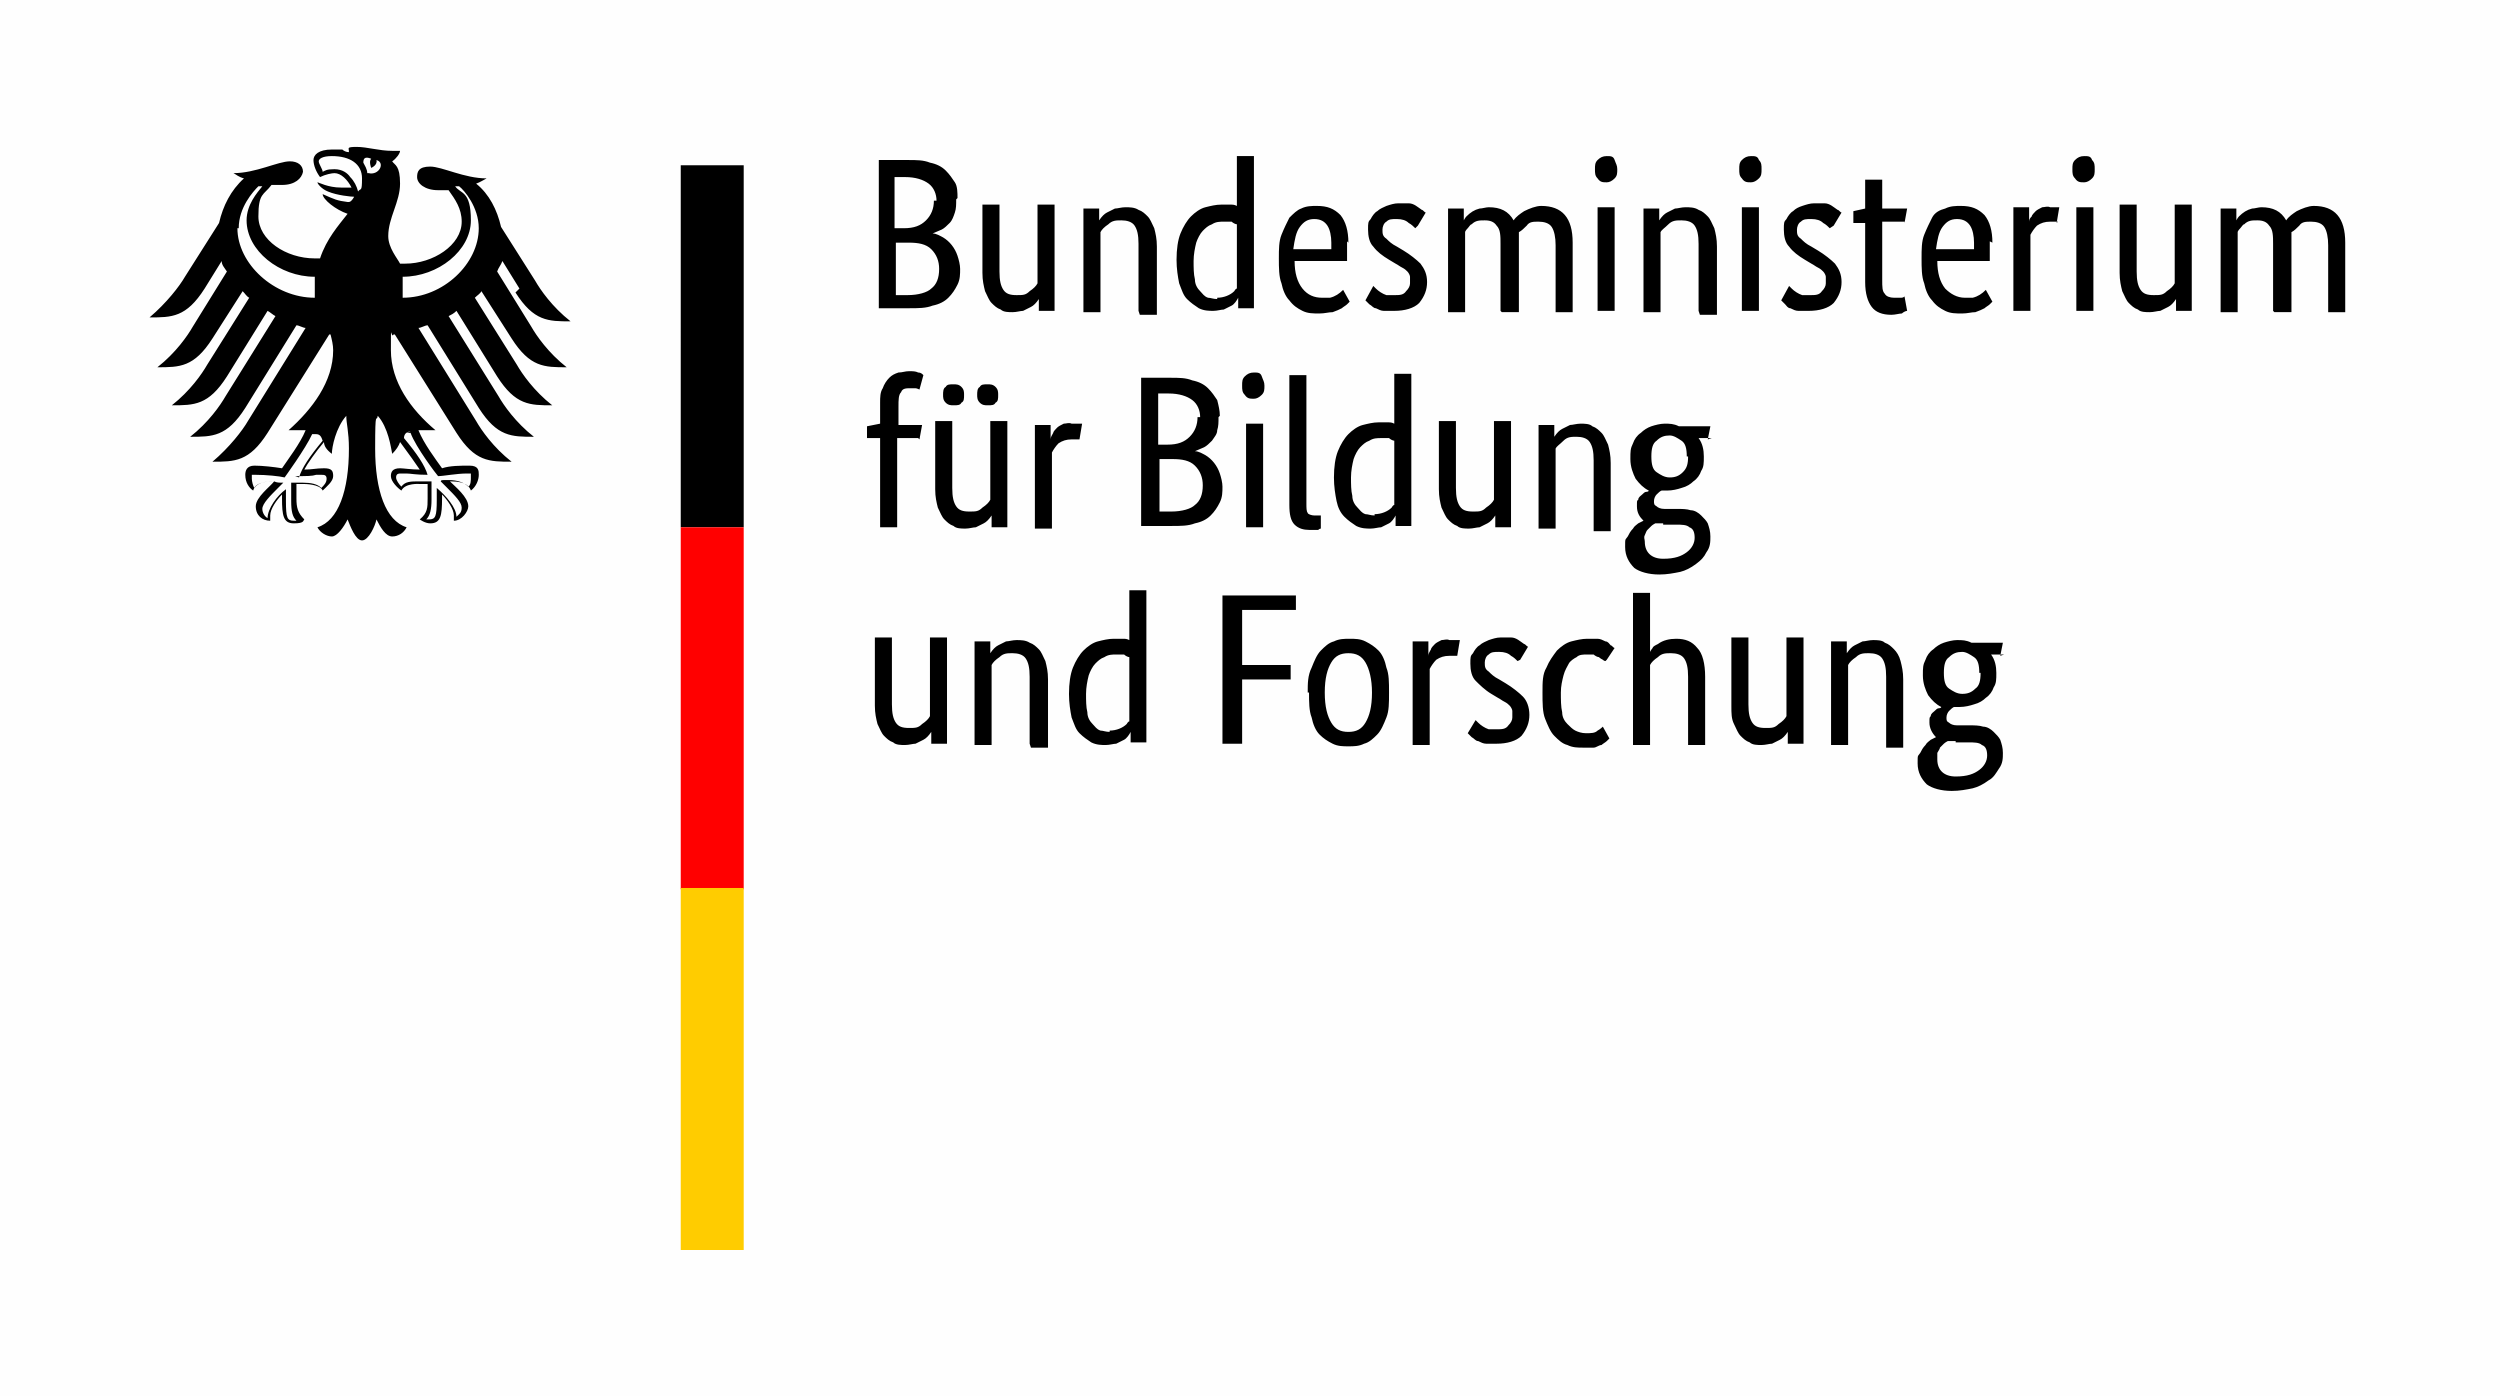 <?xml version="1.0" encoding="UTF-8"?>
<svg id="svg-logo-bmbf" xmlns="http://www.w3.org/2000/svg" version="1.1" viewBox="0 0 190.6 106.4">
  <defs>
    <style>
      .cls-1 {
        fill: #fc0;
      }

      .cls-1, .cls-2, .cls-3, .cls-4 {
        stroke-width: 0px;
      }

      .cls-2 {
        fill: #000;
      }

      .cls-3 {
        fill: #fefefe;
      }

      .cls-4 {
        fill: red;
      }
    </style>
  </defs>
  <rect class="cls-3" width="190.6" height="106.4"/>
  <path class="cls-2" d="M72.9,15.2c0,.4,0,.7-.1,1s-.2.6-.4.8c-.2.2-.4.4-.6.5-.2.1-.5.2-.7.3h0c.3,0,.6.2.8.3.5.3.9.8,1.1,1.4.1.3.2.7.2,1,0,.4,0,.8-.2,1.2-.2.4-.4.7-.7,1-.3.3-.7.5-1.2.6-.5.2-1.1.2-1.8.2h-2.3v-11.3h2.2c.7,0,1.2,0,1.7.2.5.1.9.3,1.2.6.3.3.5.6.7.9s.2.8.2,1.2ZM71.4,15.3c0-.5-.2-1-.6-1.3-.4-.3-1-.5-1.8-.5h-.8v3.9h.7c.8,0,1.3-.2,1.7-.6.4-.4.6-.9.6-1.5ZM71.6,20.5c0-.6-.2-1.1-.6-1.5-.4-.4-1-.5-1.7-.5h-1v4h.9c.8,0,1.5-.2,1.8-.5.4-.3.6-.8.6-1.5ZM80.4,23.7h-1.2v-.9h0c-.2.3-.4.5-.6.6-.2.1-.4.2-.6.3-.2,0-.5.1-.8.1s-.7,0-.9-.2c-.3-.1-.5-.3-.7-.5-.2-.2-.3-.5-.5-.9-.1-.4-.2-.8-.2-1.4v-5.2h1.3v5.1c0,.7.1,1.1.3,1.4.2.3.5.4,1,.4s.7,0,1-.3c.3-.2.5-.4.6-.6v-6h1.3v7.9h0ZM86.8,23.7v-5.1c0-.7-.1-1.1-.3-1.4-.2-.3-.6-.4-1-.4s-.7,0-1,.3c-.3.2-.5.4-.6.6v6.1h-1.3v-7.9h1.2v.9h0c.2-.3.4-.5.6-.6.2-.1.4-.2.6-.3.2,0,.5-.1.8-.1s.7,0,1,.2c.3.1.5.3.7.5.2.2.3.5.5.9.1.4.2.8.2,1.4v5.2h-1.3,0ZM89.7,19.8c0-.8.1-1.5.3-2,.2-.5.5-1,.8-1.3s.7-.6,1.1-.7c.4-.1.8-.2,1.2-.2.3,0,.5,0,.7,0s.3,0,.5.1v-3.8h1.3c0-.1,0,11.6,0,11.6h-1.2v-.8h0c-.1.2-.3.5-.5.6-.2.1-.4.2-.6.3-.2,0-.5.1-.8.1s-.7,0-1.1-.2c-.3-.2-.6-.4-.9-.7-.3-.3-.4-.7-.6-1.2-.1-.5-.2-1.1-.2-1.8h0ZM92.8,22.7c.5,0,1-.2,1.3-.5,0,0,.1-.2.2-.2v-4.9c-.1,0-.3-.1-.4-.2-.2,0-.4,0-.6,0-.3,0-.6,0-.9.2-.3.1-.5.3-.7.5-.2.2-.4.6-.5.9-.1.4-.2.9-.2,1.4s0,1,.1,1.4c0,.4.2.7.4.9.2.2.3.4.6.5.2,0,.4.1.7.1ZM102.7,18.4c0,.3,0,.6,0,.9,0,.2,0,.4,0,.6h-4c0,.9.2,1.6.6,2.1s.9.7,1.5.7.4,0,.6,0c.4-.1.7-.3,1-.6l.5.9c0,0-.1.1-.2.2-.1.1-.3.2-.4.3-.2.1-.4.2-.7.3-.3,0-.6.1-1,.1-.5,0-.9,0-1.3-.2-.4-.2-.7-.4-1-.8-.3-.3-.5-.8-.6-1.3-.2-.5-.2-1.2-.2-1.9s0-1.3.2-1.8c.2-.5.4-.9.6-1.3.3-.3.6-.6.9-.7.4-.2.8-.2,1.2-.2.8,0,1.3.2,1.8.7.4.5.6,1.2.6,2.1h0ZM100.2,16.7c-.5,0-.8.2-1.1.6-.3.4-.4,1-.5,1.7h2.9c0,0,0-.1,0-.2,0-.1,0-.2,0-.3,0-.5-.1-1-.3-1.3-.2-.3-.5-.5-1-.5ZM107.9,17.4c-.1-.1-.3-.3-.5-.4-.2-.2-.5-.3-.9-.3s-.6,0-.8.2c-.2.1-.3.4-.3.6,0,.3,0,.5.3.7.2.2.4.4.8.6l.5.3c.5.3,1,.7,1.3,1,.3.4.5.8.5,1.4s-.2,1.1-.6,1.6c-.4.4-1.1.6-1.9.6s-.6,0-.8,0c-.2,0-.4-.1-.6-.2-.2,0-.3-.2-.5-.3-.1-.1-.2-.2-.3-.3l.6-1.1c0,0,.1.1.2.2.2.2.5.4.8.5.2,0,.4,0,.6,0,.4,0,.7,0,.9-.3.2-.2.3-.4.3-.6,0-.2,0-.3,0-.5,0-.1-.1-.3-.2-.4-.1-.1-.2-.2-.4-.3-.2-.1-.3-.2-.5-.3l-.5-.3c-.5-.3-.9-.6-1.2-1-.3-.3-.4-.8-.4-1.3s0-.6.2-.8c.1-.2.3-.5.5-.6.2-.2.5-.3.7-.4.3-.1.6-.2.9-.2.3,0,.5,0,.8,0,.4,0,.7.3,1,.5.1,0,.2.2.3.2,0,0-.6,1-.6,1ZM114.4,23.7v-5.1c0-.6,0-1.1-.3-1.4-.2-.3-.5-.4-.9-.4-.4,0-.7,0-1,.3-.1,0-.2.2-.3.3,0,0-.2.2-.2.3v6.1h-1.3v-7.9h1.2v.9h0c0,0,.1-.2.2-.3.3-.3.6-.5,1-.6.2,0,.5-.1.7-.1.9,0,1.5.3,1.9,1,.2-.3.5-.5.8-.7.4-.2.9-.4,1.3-.4,1.6,0,2.4.9,2.4,2.8v5.3h-1.3v-5.1c0-.6-.1-1.1-.3-1.4-.2-.3-.6-.4-1-.4s-.7,0-.9.3c-.2.2-.4.4-.6.5,0,.1,0,.2,0,.4,0,.1,0,.3,0,.4v5.3h-1.3,0ZM123.1,23.7h-1.3v-7.9h1.3v7.9ZM122.5,13.9c-.3,0-.5,0-.7-.3-.2-.2-.2-.4-.2-.7s0-.5.2-.7.4-.3.7-.3.5,0,.6.3.2.4.2.7,0,.5-.2.7c-.2.2-.4.3-.6.3ZM129.5,23.7v-5.1c0-.7-.1-1.1-.3-1.4-.2-.3-.6-.4-1-.4s-.7,0-1,.3-.5.4-.6.6v6.1h-1.3v-7.9h1.2v.9h0c.2-.3.4-.5.6-.6.2-.1.4-.2.6-.3.2,0,.5-.1.8-.1s.7,0,1,.2c.3.1.5.3.7.5.2.2.3.5.5.9.1.4.2.8.2,1.4v5.2s-1.3,0-1.3,0ZM134.1,23.7h-1.3v-7.9h1.3v7.9h0ZM133.5,13.9c-.3,0-.5,0-.7-.3-.2-.2-.2-.4-.2-.7s0-.5.2-.7.4-.3.7-.3.5,0,.6.3c.2.2.2.4.2.7s0,.5-.2.7c-.2.2-.4.3-.6.3h0ZM139.5,17.4c-.1-.1-.3-.3-.5-.4-.2-.2-.5-.3-.9-.3s-.6,0-.8.2c-.2.1-.3.4-.3.6,0,.3,0,.5.3.7.2.2.4.4.8.6l.5.3c.5.3,1,.7,1.3,1,.3.4.5.8.5,1.4s-.2,1.1-.6,1.6c-.4.4-1.1.6-1.9.6s-.6,0-.8,0c-.2,0-.4-.1-.6-.2-.2,0-.3-.2-.4-.3-.1-.1-.2-.2-.3-.3l.6-1.1c0,0,.1.1.2.2.2.2.5.4.8.5.2,0,.4,0,.6,0,.4,0,.7,0,.9-.3.2-.2.3-.4.3-.6,0-.2,0-.3,0-.5,0-.1-.1-.3-.2-.4-.1-.1-.2-.2-.4-.3-.2-.1-.3-.2-.5-.3l-.5-.3c-.5-.3-.9-.6-1.2-1-.3-.3-.4-.8-.4-1.3s0-.6.2-.8c.1-.2.3-.5.5-.6.2-.2.4-.3.7-.4.3-.1.6-.2.9-.2.3,0,.5,0,.8,0,.4,0,.7.3,1,.5.1,0,.2.2.3.2,0,0-.6,1-.6,1ZM145.2,16.9h-1.7v4.4c0,.6,0,.9.2,1.1.1.2.4.3.7.3s.4,0,.5,0c.1,0,.2,0,.3-.1l.2,1.1c-.1,0-.3.1-.4.2-.2,0-.5.1-.8.1-.7,0-1.2-.2-1.5-.6-.3-.4-.5-1-.5-1.9v-4.5h-.9v-.9l.9-.2v-2.2h1.3v2.2h1.9l-.2,1.1h0ZM151.7,18.4c0,.3,0,.6,0,.9,0,.2,0,.4,0,.6h-4c0,.9.2,1.6.6,2.1.4.4.9.7,1.5.7s.4,0,.6,0c.4-.1.7-.3,1-.6l.5.9c0,0-.1.1-.2.2-.1.1-.3.2-.4.3-.2.1-.4.2-.7.3-.3,0-.6.1-1,.1-.5,0-.9,0-1.3-.2-.4-.2-.7-.4-1-.8-.3-.3-.5-.8-.6-1.3-.2-.5-.2-1.2-.2-1.9s0-1.3.2-1.8c.2-.5.4-.9.6-1.3s.6-.6,1-.7c.4-.2.8-.2,1.2-.2.8,0,1.3.2,1.8.7.4.5.6,1.2.6,2.1h0ZM149.2,16.7c-.5,0-.8.2-1.1.6-.3.4-.4,1-.5,1.7h2.9c0,0,0-.1,0-.2,0-.1,0-.2,0-.3,0-.5-.1-1-.3-1.3-.2-.3-.5-.5-1-.5h0ZM156.9,16.9c0,0-.1,0-.2,0-.1,0-.3,0-.4,0-.4,0-.7.1-1,.3-.2.2-.4.5-.5.7v5.8h-1.3v-7.9h1.2v1.1h0c0-.2.1-.3.2-.4,0-.1.2-.3.3-.4.1-.1.3-.2.5-.3.2,0,.4-.1.6,0,.2,0,.3,0,.4,0,.1,0,.2,0,.3,0l-.2,1.2h0ZM159.6,23.7h-1.3v-7.9h1.3v7.9h0ZM158.9,13.9c-.3,0-.5,0-.7-.3-.2-.2-.2-.4-.2-.7s0-.5.2-.7.4-.3.7-.3.5,0,.6.3c.2.2.2.4.2.7s0,.5-.2.7c-.2.2-.4.3-.6.3h0ZM167.1,23.7h-1.2v-.9h0c-.2.3-.4.5-.6.6-.2.1-.4.2-.6.3-.2,0-.5.1-.8.1s-.7,0-.9-.2c-.3-.1-.5-.3-.7-.5-.2-.2-.3-.5-.5-.9-.1-.4-.2-.8-.2-1.4v-5.2h1.3v5.1c0,.7.1,1.1.3,1.4.2.3.5.4,1,.4s.7,0,1-.3c.3-.2.5-.4.6-.6v-6h1.3v7.9h0ZM173.3,23.7v-5.1c0-.6,0-1.1-.3-1.4-.2-.3-.5-.4-.9-.4-.4,0-.7,0-1,.3-.1,0-.2.2-.3.3,0,0-.2.2-.2.3v6.1h-1.3v-7.9h1.2v.9h0c0,0,.1-.2.2-.3.3-.3.6-.5,1-.6.2,0,.5-.1.7-.1.9,0,1.5.3,1.9,1,.2-.3.5-.5.8-.7.4-.2.9-.4,1.3-.4,1.6,0,2.4.9,2.4,2.8v5.3h-1.3v-5.1c0-.6-.1-1.1-.3-1.4-.2-.3-.6-.4-1-.4s-.7,0-.9.3c-.2.2-.4.4-.6.5,0,.1,0,.2,0,.4,0,.1,0,.3,0,.4v5.3h-1.3ZM70,33.4h-1.6v6.8h-1.3v-6.8h-1v-.9l1-.2v-1.6c0-.4,0-.8.2-1.1.1-.3.3-.6.5-.8.2-.2.4-.3.7-.4.3,0,.5-.1.8-.1s.5,0,.7.1c.2,0,.3.1.4.2l-.3,1.1c0,0-.2-.1-.3-.1-.1,0-.3,0-.4,0-.3,0-.6,0-.7.3-.2.2-.2.6-.2,1.1v1.4h1.8s-.2,1.1-.2,1.1ZM76.8,40.2h-1.2v-.9h0c-.2.3-.4.5-.6.6-.2.1-.4.2-.6.3-.2,0-.5.1-.8.1s-.7,0-.9-.2c-.3-.1-.5-.3-.7-.5-.2-.2-.3-.5-.5-.9-.1-.4-.2-.8-.2-1.4v-5.2h1.3v5.1c0,.7.1,1.1.3,1.4.2.3.5.4,1,.4s.7,0,1-.3c.3-.2.5-.4.6-.6v-6h1.3v7.9h0ZM73.5,30.1c0,.3,0,.5-.2.6-.1.2-.3.2-.6.2-.2,0-.4,0-.6-.2-.2-.2-.2-.4-.2-.6s0-.5.2-.6c.1-.2.3-.2.6-.2.2,0,.4,0,.6.2s.2.4.2.6ZM76.1,30.1c0,.3,0,.5-.2.6-.1.2-.3.2-.6.2-.2,0-.4,0-.6-.2-.2-.2-.2-.4-.2-.6s0-.5.2-.6c.1-.2.3-.2.6-.2.2,0,.4,0,.6.2s.2.4.2.6h0ZM82.3,33.5c0,0-.1,0-.2,0-.1,0-.3,0-.4,0-.4,0-.7.1-1,.3-.2.2-.4.5-.5.7v5.8h-1.3v-7.9h1.2v1.1h0c0-.2.1-.3.2-.5,0-.1.2-.3.3-.4.1-.1.3-.2.5-.3.2,0,.4-.1.6,0,.2,0,.3,0,.5,0,.1,0,.2,0,.3,0,0,0-.2,1.2-.2,1.2ZM92.9,31.8c0,.4,0,.7-.1,1,0,.3-.2.5-.4.8-.2.2-.4.4-.6.5-.2.1-.5.2-.7.3h0c.3,0,.6.2.8.3.5.3.9.8,1.1,1.4.1.3.2.7.2,1,0,.4,0,.8-.2,1.2-.2.4-.4.7-.7,1-.3.3-.7.5-1.2.6-.5.2-1.1.2-1.8.2h-2.3v-11.3h2.2c.7,0,1.2,0,1.7.2.5.1.9.3,1.2.6s.5.6.7.9c.1.4.2.8.2,1.2h0ZM91.5,31.8c0-.5-.2-1-.6-1.3-.4-.3-1-.5-1.8-.5h-.8v3.9h.7c.8,0,1.3-.2,1.7-.6.4-.4.6-.9.6-1.5ZM91.7,37c0-.6-.2-1.1-.6-1.5-.4-.4-1-.5-1.7-.5h-1v4h.9c.8,0,1.5-.2,1.8-.5.4-.3.6-.8.6-1.5ZM96.3,40.2h-1.3v-7.9h1.3v7.9ZM95.6,30.4c-.3,0-.5,0-.7-.3-.2-.2-.2-.4-.2-.7s0-.5.2-.7c.2-.2.4-.3.7-.3s.5,0,.6.3.2.4.2.7,0,.5-.2.7c-.2.2-.4.3-.6.3ZM99.6,38.4c0,.3,0,.6.1.7,0,.1.3.2.5.2s.2,0,.3,0c0,0,.1,0,.2,0v1c0,0-.1,0-.2.1-.2,0-.5,0-.7,0-.4,0-.8-.1-1.1-.4s-.4-.8-.4-1.5v-9.9h1.3c0-.1,0,9.8,0,9.8ZM101.7,36.4c0-.8.1-1.5.3-2,.2-.5.5-1,.8-1.3s.7-.6,1.1-.7c.4-.1.8-.2,1.2-.2.3,0,.5,0,.7,0s.3,0,.5.1v-3.8h1.3c0-.1,0,11.6,0,11.6h-1.2v-.8h0c-.1.2-.3.5-.5.6-.2.1-.4.2-.6.3-.2,0-.5.1-.8.1s-.7,0-1.1-.2c-.3-.2-.6-.4-.9-.7-.3-.3-.5-.7-.6-1.2-.1-.5-.2-1.1-.2-1.8ZM104.8,39.2c.5,0,1-.2,1.3-.5,0,0,.1-.2.2-.2v-4.9c-.1,0-.3-.1-.4-.2-.2,0-.4,0-.6,0-.3,0-.6,0-.9.2-.3.1-.5.3-.7.5-.2.2-.4.6-.5.9-.1.4-.2.9-.2,1.4s0,1,.1,1.4c0,.4.2.7.4.9.2.2.3.4.6.5.2,0,.4.1.7.1h0ZM115.2,40.2h-1.2v-.9h0c-.2.3-.4.5-.6.6-.2.1-.4.2-.6.3-.2,0-.5.1-.8.1s-.7,0-.9-.2c-.3-.1-.5-.3-.7-.5-.2-.2-.3-.5-.5-.9-.1-.4-.2-.8-.2-1.4v-5.2h1.3v5.1c0,.7.1,1.1.3,1.4.2.3.5.4,1,.4s.7,0,1-.3c.3-.2.5-.4.6-.6v-6h1.3v7.9h0ZM121.5,40.2v-5.1c0-.7-.1-1.1-.3-1.4-.2-.3-.6-.4-1-.4s-.7,0-1,.3-.5.4-.6.6v6.1h-1.3v-7.9h1.2v.9h0c.2-.3.4-.5.6-.6.2-.1.4-.2.6-.3.2,0,.5-.1.8-.1s.7,0,.9.2c.3.1.5.3.7.5s.3.5.5.9c.1.4.2.8.2,1.4v5.2h-1.3,0ZM130.5,33.4h-1c.3.4.4.9.4,1.4s0,.8-.2,1.1c-.1.3-.3.6-.6.8-.2.2-.5.4-.9.5-.3.1-.7.2-1.1.2h-.2c0,0-.1,0-.2,0-.1,0-.3.2-.4.3-.1.1-.2.3-.2.5,0,.2,0,.3.2.4.1.1.3.2.6.2h1c.3,0,.7,0,1,.1.3,0,.6.2.8.4.2.2.4.4.5.6.1.3.2.6.2,1s0,.8-.3,1.2c-.2.4-.4.6-.8.9-.4.3-.8.5-1.2.6-.5.1-1,.2-1.6.2-.8,0-1.5-.2-1.9-.5-.4-.4-.7-.9-.7-1.6s0-.5.2-.8c.1-.2.2-.4.4-.6.1-.2.3-.3.4-.4l.4-.2h0c-.3-.3-.5-.6-.5-1.1s0-.4.1-.5c0-.2.2-.3.3-.4s.2-.2.3-.2c0,0,.2,0,.2-.1h0c-.4-.2-.7-.5-1-.9-.2-.4-.4-.9-.4-1.5s0-.8.2-1.2c.1-.3.3-.6.6-.8.2-.2.5-.4.8-.5.3-.1.7-.2,1-.2.4,0,.7,0,1.1.2h2.4s-.2,1-.2,1ZM126.8,39.9c-.2,0-.4,0-.6,0,0,0-.2.1-.3.2,0,0-.2.2-.3.3s-.1.2-.2.4,0,.3,0,.5c0,.8.5,1.3,1.4,1.3s1.4-.2,1.8-.5c.4-.3.6-.7.6-1.1s-.1-.7-.4-.8c-.2-.2-.6-.2-1-.2h-1,0ZM128.6,34.8c0-.6-.1-1-.4-1.2-.3-.2-.6-.4-.9-.4-.4,0-.7.1-1,.4-.3.2-.4.6-.4,1.2s.1,1,.4,1.2c.3.2.6.4,1,.4s.7-.1,1-.4.4-.6.4-1.2ZM72.2,56.7h-1.2v-.9h0c-.2.3-.4.5-.6.6-.2.1-.4.2-.6.3-.2,0-.5.1-.8.1s-.7,0-.9-.2c-.3-.1-.5-.3-.7-.5-.2-.2-.3-.5-.5-.9-.1-.4-.2-.8-.2-1.4v-5.2h1.3v5.1c0,.7.1,1.1.3,1.4.2.3.5.4,1,.4s.7,0,1-.3c.3-.2.5-.4.6-.6v-6h1.3v7.9h0ZM78.5,56.7v-5.1c0-.7-.1-1.1-.3-1.4-.2-.3-.6-.4-1-.4s-.7,0-1,.3c-.3.2-.5.4-.6.6v6.1h-1.3v-7.9h1.2v.9h0c.2-.3.4-.5.6-.6.2-.1.4-.2.6-.3.2,0,.5-.1.8-.1s.7,0,1,.2c.3.1.5.3.7.5.2.2.3.5.5.9.1.4.2.8.2,1.4v5.2h-1.3ZM81.5,52.9c0-.8.1-1.5.3-2,.2-.5.5-1,.8-1.3.3-.3.7-.6,1.1-.7.4-.1.8-.2,1.2-.2.3,0,.5,0,.7,0s.3,0,.5.1v-3.8h1.3c0-.1,0,11.6,0,11.6h-1.2v-.8h0c-.1.2-.3.5-.5.6-.2.1-.4.2-.6.3-.2,0-.5.1-.8.1s-.7,0-1.1-.2c-.3-.2-.6-.4-.9-.7-.3-.3-.4-.7-.6-1.2-.1-.5-.2-1.1-.2-1.8ZM84.6,55.7c.5,0,1-.2,1.3-.5,0,0,.1-.2.2-.2v-4.9c-.1,0-.3-.1-.4-.2-.2,0-.4,0-.6,0-.3,0-.6,0-.9.2-.3.1-.5.3-.7.5-.2.2-.4.6-.5.9-.1.4-.2.9-.2,1.4s0,1,.1,1.4c0,.4.2.7.4.9.2.2.3.4.6.5.2,0,.4.1.7.1ZM93.2,56.7v-11.3h5.6v1.1h-4.1v4.2h3.7v1.1h-3.7v4.9s-1.4,0-1.4,0ZM99.7,52.8c0-.7,0-1.3.3-1.9.2-.5.4-1,.7-1.3.3-.3.6-.6,1-.7.4-.2.8-.2,1.2-.2.4,0,.8,0,1.2.2.4.2.7.4,1,.7.3.3.5.8.6,1.3.2.5.2,1.1.2,1.9s0,1.4-.2,1.9c-.2.5-.4,1-.7,1.3-.3.3-.6.6-1,.7-.4.2-.8.2-1.2.2s-.8,0-1.2-.2c-.4-.2-.7-.4-1-.7-.3-.3-.5-.8-.6-1.3-.2-.5-.2-1.2-.2-1.9ZM104.6,52.8c0-1-.2-1.8-.5-2.3-.3-.5-.7-.7-1.3-.7s-1,.2-1.3.7c-.3.5-.5,1.2-.5,2.3s.2,1.8.5,2.3c.3.5.7.7,1.3.7s1-.2,1.3-.7c.3-.5.5-1.2.5-2.3ZM111.1,50c0,0-.1,0-.2,0-.1,0-.3,0-.4,0-.4,0-.7.1-1,.3-.2.2-.4.5-.5.7v5.8h-1.3v-7.9h1.2v1.1h0c0-.2.1-.3.2-.5,0-.1.2-.3.3-.4.1-.1.3-.2.5-.3.2,0,.4-.1.6,0,.2,0,.3,0,.5,0s.2,0,.3,0l-.2,1.2h0ZM115.7,50.4c-.1-.1-.3-.3-.5-.4-.2-.2-.5-.3-.9-.3s-.6,0-.8.2c-.2.1-.3.4-.3.6,0,.3,0,.5.3.7.2.2.4.4.8.6l.5.3c.5.3,1,.7,1.3,1s.5.8.5,1.4-.2,1.1-.6,1.6c-.4.4-1.1.6-1.9.6s-.6,0-.8,0c-.2,0-.4-.1-.6-.2-.2,0-.3-.2-.5-.3-.1-.1-.2-.2-.3-.3l.6-1c0,0,.1.1.2.2.2.2.5.4.8.5.2,0,.4,0,.6,0,.4,0,.7,0,.9-.3.2-.2.3-.4.3-.6,0-.2,0-.3,0-.5,0-.1-.1-.3-.2-.4-.1-.1-.2-.2-.4-.3-.2-.1-.3-.2-.5-.3l-.5-.3c-.5-.3-.9-.7-1.2-1-.3-.3-.4-.8-.4-1.3s0-.6.2-.8c.1-.2.3-.5.5-.6.2-.2.5-.3.7-.4.3-.1.6-.2.9-.2.3,0,.5,0,.8,0,.4,0,.7.3,1,.5.1,0,.2.2.3.2,0,0-.6,1-.6,1ZM122.4,50.4c0,0-.1,0-.2-.1,0,0-.2-.1-.3-.2-.1,0-.3-.1-.4-.2-.2,0-.3,0-.5,0-.3,0-.6,0-.8.2-.2.1-.5.3-.6.5s-.3.5-.4.9c-.1.4-.2.8-.2,1.3s0,1.1.1,1.5c0,.4.2.7.4.9.2.2.4.4.6.5.2.1.5.2.8.2.4,0,.7,0,.9-.2.2-.1.4-.3.4-.3l.5.9c0,0-.2.2-.2.2-.1.1-.3.2-.4.3-.2,0-.4.2-.6.2-.2,0-.5,0-.8,0-.4,0-.8,0-1.2-.2-.4-.1-.7-.4-1-.7-.3-.3-.5-.8-.7-1.3-.2-.5-.2-1.2-.2-2s0-1.4.3-1.9c.2-.5.5-.9.8-1.3.3-.3.7-.6,1.1-.7.4-.1.8-.2,1.2-.2.3,0,.6,0,.8,0,.2,0,.4.1.6.2.2,0,.3.2.4.3.1,0,.2.2.3.2l-.6.9h0ZM128.7,56.7v-5.1c0-.7-.1-1.1-.3-1.4-.2-.3-.6-.4-1-.4s-.7,0-1,.3c-.3.2-.5.4-.6.6v6.1h-1.3v-11.6h1.3c0-.1,0,4.5,0,4.5h0c0,0,.1-.2.2-.3,0-.1.2-.2.4-.3.4-.3.9-.4,1.4-.4.7,0,1.2.2,1.6.7.4.4.6,1.2.6,2.2v5.2s-1.3,0-1.3,0ZM137.5,56.7h-1.2v-.9h0c-.2.3-.4.5-.6.6-.2.1-.4.2-.6.3-.2,0-.5.1-.8.1s-.7,0-.9-.2c-.3-.1-.5-.3-.7-.5-.2-.2-.3-.5-.5-.9s-.2-.8-.2-1.4v-5.2h1.3v5.1c0,.7.1,1.1.3,1.4.2.3.5.4,1,.4s.7,0,1-.3c.3-.2.5-.4.6-.6v-6h1.3v7.9h0ZM143.8,56.7v-5.1c0-.7-.1-1.1-.3-1.4-.2-.3-.6-.4-1-.4s-.7,0-1,.3c-.3.2-.5.4-.6.6v6.1h-1.3v-7.9h1.2v.9h0c.2-.3.4-.5.6-.6.2-.1.4-.2.6-.3.2,0,.5-.1.8-.1s.7,0,.9.2c.3.1.5.3.7.5.2.2.4.5.5.9.1.4.2.8.2,1.4v5.2h-1.3ZM152.8,49.9h-1c.3.4.4.9.4,1.4s0,.8-.2,1.1c-.1.3-.3.6-.6.8-.2.2-.5.4-.9.5-.3.1-.7.2-1.1.2h-.2c0,0-.1,0-.2,0-.1,0-.3.2-.4.3-.1.1-.2.3-.2.5,0,.2,0,.3.2.4.1.1.3.2.6.2h1c.3,0,.7,0,1,.1.3,0,.6.2.8.4.2.2.4.4.5.6.1.3.2.6.2,1s0,.8-.3,1.2c-.2.3-.4.7-.8.9-.4.3-.8.5-1.2.6-.5.1-1,.2-1.6.2-.8,0-1.5-.2-1.9-.5-.4-.4-.7-.9-.7-1.6s0-.5.2-.8c.1-.2.2-.4.4-.6.1-.2.3-.3.4-.4l.4-.2h0c-.3-.3-.5-.7-.5-1.1s0-.4.1-.5c0-.2.2-.3.3-.4s.2-.2.3-.2c0,0,.2,0,.2-.1h0c-.4-.2-.7-.5-1-.9-.2-.4-.4-.9-.4-1.5s0-.8.2-1.2c.1-.3.3-.6.6-.8.2-.2.5-.4.8-.5.3-.1.7-.2,1-.2.4,0,.7,0,1.1.2h2.4l-.2,1h0ZM149.1,56.5c-.2,0-.4,0-.6,0,0,0-.2.1-.3.2s-.2.2-.3.3c0,.1-.1.2-.2.4,0,.1,0,.3,0,.5,0,.8.5,1.3,1.4,1.3s1.4-.2,1.8-.5c.4-.3.6-.7.6-1.1s-.1-.7-.4-.8c-.2-.2-.6-.2-1-.2,0,0-1,0-1,0ZM150.9,51.3c0-.6-.1-1-.4-1.2-.3-.2-.6-.4-.9-.4-.4,0-.7.1-1,.4-.3.2-.4.6-.4,1.2s.1,1,.4,1.2c.3.2.6.4,1,.4s.7-.1,1-.4c.3-.2.4-.6.4-1.2h0ZM30.7,22.7c0-.3,0-.6,0-1s0-.4,0-.6c2.7,0,5.2-2,5.2-4.3s-.8-2-1.2-2.6c0,0,.2,0,.3,0,.4.3,1.5,1.6,1.5,3.2,0,2.7-2.7,5.3-5.8,5.3M28,13.2c0-.3-.2-.6-.3-.8,0-.3.1-.5.6-.3-.2.2,0,.7,0,.7,0,0,.5-.2.4-.6.7.2.2,1.2-.6,1M27.3,14.6c-.1-.4-.3-.8-.6-1.1-.2-.3-.6-.6-1.2-.6s-.7.1-.9.2c0-.2-.3-.6-.3-.8s.3-.4,1-.4c1.4,0,2.3.6,2.3,1.7s-.1.7-.3,1M31,33c.1,0,.2,0,.3,0,.4,1.1,2,3.2,2.1,3.3h0s0,0,0,0c.4,0,1.4-.2,2.2-.2h0c0,0,.2,0,.3,0,0,0,0,.1,0,.3,0,.2,0,.6-.2.7-.3-.3-.8-.5-1.5-.5s-.5,0-.6.1h0s0,0,0,0l.4.4c.7.7,1.2,1.2,1.2,1.6s-.2.5-.4.7c0-.7-.8-1.6-1.5-2.2h0s0,.2,0,.2c0,.2,0,.4,0,.7,0,1.3-.1,1.5-.6,1.5,0,0-.2,0-.2,0,.3-.3.4-.8.4-1.5v-.3s0-.3,0-.3c0-.3,0-.5,0-.7h0c0-.1,0-.1,0-.1-.3,0-.6,0-.9,0-.7,0-1.1,0-1.4.4-.2-.2-.4-.5-.4-.7,0-.3.2-.3.4-.3s.2,0,.4,0c.3,0,.7.1,1.6.1h0,0c-.2-.7-.8-1.6-1.8-2.8,0-.3.2-.5.5-.5M22.5,36.3h0c0,0,0,0,0,0,.9,0,1.3,0,1.6-.1.1,0,.3,0,.4,0,.2,0,.4,0,.4.3s-.2.5-.4.7c-.3-.3-.8-.4-1.4-.4s-.7,0-.9,0h0s0,0,0,0h0c0,.3,0,.5,0,.8v.3s0,.3,0,.3c0,.8.1,1.2.4,1.5,0,0-.2,0-.2,0-.5,0-.6-.2-.6-1.5s0-.5,0-.7v-.2s0,0,0,0c-.7.5-1.4,1.5-1.4,2.2-.2-.1-.4-.4-.4-.7,0-.4.6-1,1.2-1.6l.4-.4h0s-.1,0-.1,0c-.2,0-.4,0-.6-.1-.8,0-1.2.1-1.5.5-.1-.1-.2-.5-.2-.7s0-.2,0-.3c0,0,.2,0,.3,0h0c.8,0,1.8.1,2.2.2h0s0,0,0,0c0,0,1.6-2.2,2.1-3.3.1,0,.2,0,.3,0,.3,0,.4.2.5.5-1,1.2-1.6,2.1-1.8,2.8M18.2,17.4c0-1.6,1.1-2.8,1.5-3.2,0,0,.2,0,.3,0-.4.5-1.2,1.4-1.2,2.6,0,2.3,2.5,4.3,5.2,4.3,0,.2,0,.4,0,.6,0,.3,0,.7,0,1-3.1,0-5.9-2.6-5.9-5.3M39.3,22.3c1.4,2.2,2.5,2.2,4.2,2.2-1.4-1.1-2.3-2.4-2.7-3.1l-2.6-4.1c-.3-1.3-.9-2.5-1.9-3.3.3-.1.6-.3.8-.4-1.7,0-3.4-.9-4.3-.9s-1,.4-1,.8c0,.5.6,1,1.6,1s.5,0,.8,0c.5.7,1,1.4,1,2.4,0,1.8-2.2,3.2-4.3,3.2s-.2,0-.4,0c-.2-.4-.9-1.2-.9-2.1,0-1.4.9-2.6.9-4s-.4-1.4-.6-1.7c.3-.2.6-.6.6-.8-.2,0-.3,0-.6,0-1,0-1.9-.3-2.7-.3s-.6.1-.6.3,0,.1,0,.1c-.2,0-.4-.1-.5-.2-.3,0-.5,0-.8,0-1,0-1.4.4-1.4.8s.2.9.5,1.3c.4-.2.9-.3,1.1-.3.5,0,1,.5,1.3,1.1-.4,0-.4,0-.8,0-1,0-1.7-.4-1.8-.4s0,0,0,0c0,.1.3.5.8.7.7.3,1.8.4,2,.4,0,0-.2.4-.4.4,0,0,0,0-.1,0-.8-.1-1-.2-1.9-.6,0,0,0,0,0,0,0,.4,1,1.2,1.9,1.5-.7.9-1.6,1.9-2.1,3.4-.1,0-.2,0-.4,0-2.2,0-4.3-1.4-4.3-3.2s.4-1.6,1-2.4c.3,0,.6,0,.8,0,1,0,1.5-.5,1.6-1,0-.5-.4-.8-1-.8-.9,0-2.6.9-4.3.9.2.1.4.3.8.4-1,.9-1.6,2.1-1.9,3.4l-2.6,4.1c-.4.7-1.4,2-2.7,3.1,1.7,0,2.8,0,4.2-2.2l1.3-2.1c0,.3.2.5.4.8l-2.6,4.2c-.4.7-1.3,2-2.7,3.1,1.7,0,2.8,0,4.2-2.2l2.3-3.6c.2.2.3.4.5.5l-3.2,5.1c-.4.7-1.3,2-2.7,3.1,1.7,0,2.8,0,4.2-2.2l3.1-5c.2.1.4.3.6.4l-3.8,6.1c-.4.7-1.3,2-2.7,3.1,1.7,0,2.8,0,4.2-2.2l3.9-6.3c.2,0,.5.2.7.2l-4.4,7.1c-.4.7-1.4,2-2.7,3.1,1.7,0,2.8,0,4.2-2.2l4.7-7.5s0,0,.1,0c.1.4.2.8.2,1.2,0,2.4-1.6,4.5-3.4,6.1.1,0,.3,0,.5,0,.4,0,.6,0,.8,0-.4,1-1.4,2.3-1.8,2.9-.6-.1-1.5-.2-2.1-.2s-.7.4-.7.7c0,.6.3,1,.6,1.2.1-.3.3-.7,1.5-.7s0,0,.1,0c-.3.4-1.4,1.2-1.4,1.9s.5,1.1,1.1,1.1c0-.1,0-.3,0-.4,0-.5.5-1.2.9-1.6,0,.1,0,.1,0,.3,0,1.3.1,1.9.9,1.9s.7-.2.8-.3c-.5-.5-.6-.9-.6-1.6v-.6c0-.2,0-.4,0-.5.3,0,.4,0,.6,0,0,0,1.2,0,1.4.5.3-.3.8-.7.8-1.1s-.1-.6-.7-.6-.9.1-1.5.1c.2-.4.9-1.4,1.5-2.1,0,.3.2.6.6.9,0-.5.3-2,1.1-2.9,0,.6.2,1.2.2,2.5,0,3.2-.8,5.5-2.4,6,.2.4.7.7,1.1.7s.9-.7,1.2-1.3c.2.5.6,1.6,1.1,1.6s1-1.1,1.1-1.6c.3.6.7,1.3,1.2,1.3s.9-.3,1.1-.7c-1.6-.5-2.4-2.8-2.4-6s.1-1.9.2-2.5c.8.9,1,2.4,1.1,2.9.3-.3.5-.6.6-.9.6.8,1.3,1.8,1.5,2.1-.6,0-1.3-.1-1.5-.1-.6,0-.7.3-.7.6,0,.4.5.9.8,1.1.3-.6,1.4-.5,1.4-.5.2,0,.3,0,.6,0,0,.2,0,.4,0,.5v.6c0,.7,0,1.1-.6,1.6,0,0,.4.3.8.3.8,0,.9-.6.9-1.9s0-.1,0-.3c.4.4.9,1.1.9,1.6s0,.2,0,.4c.6,0,1.1-.7,1.1-1.1,0-.7-1-1.5-1.4-1.9,0,0,0,0,.1,0,1.1,0,1.4.4,1.5.7.4-.3.6-.8.6-1.2,0-.3,0-.7-.7-.7s-1.5,0-2.1.2c-.5-.7-1.4-1.9-1.8-2.9.2,0,.4,0,.8,0s.4,0,.5,0c-1.9-1.6-3.4-3.7-3.4-6.1s0-.8.2-1.2c0,0,0,0,.1,0l4.7,7.5c1.4,2.2,2.5,2.2,4.2,2.2-1.4-1.1-2.3-2.4-2.7-3.1l-4.4-7.1c.2,0,.5-.2.7-.2l3.9,6.3c1.4,2.2,2.5,2.2,4.2,2.2-1.4-1.1-2.3-2.4-2.7-3.1l-3.8-6.1c.2-.1.4-.2.6-.4l3.1,5c1.4,2.2,2.5,2.2,4.2,2.2-1.4-1.1-2.3-2.4-2.7-3.1l-3.2-5.1c.2-.2.4-.3.5-.5l2.3,3.6c1.4,2.2,2.5,2.2,4.2,2.2-1.4-1.1-2.3-2.4-2.7-3.1l-2.6-4.2c.1-.3.3-.5.4-.8l1.3,2.1ZM56.7,40.2h-4.8V12.6h4.8v27.6Z"/>
  <path class="cls-4" d="M56.7,67.8h-4.8v-27.6h4.8v27.6Z"/>
  <path class="cls-1" d="M56.7,95.3h-4.8v-27.6h4.8v27.6Z"/>
</svg>